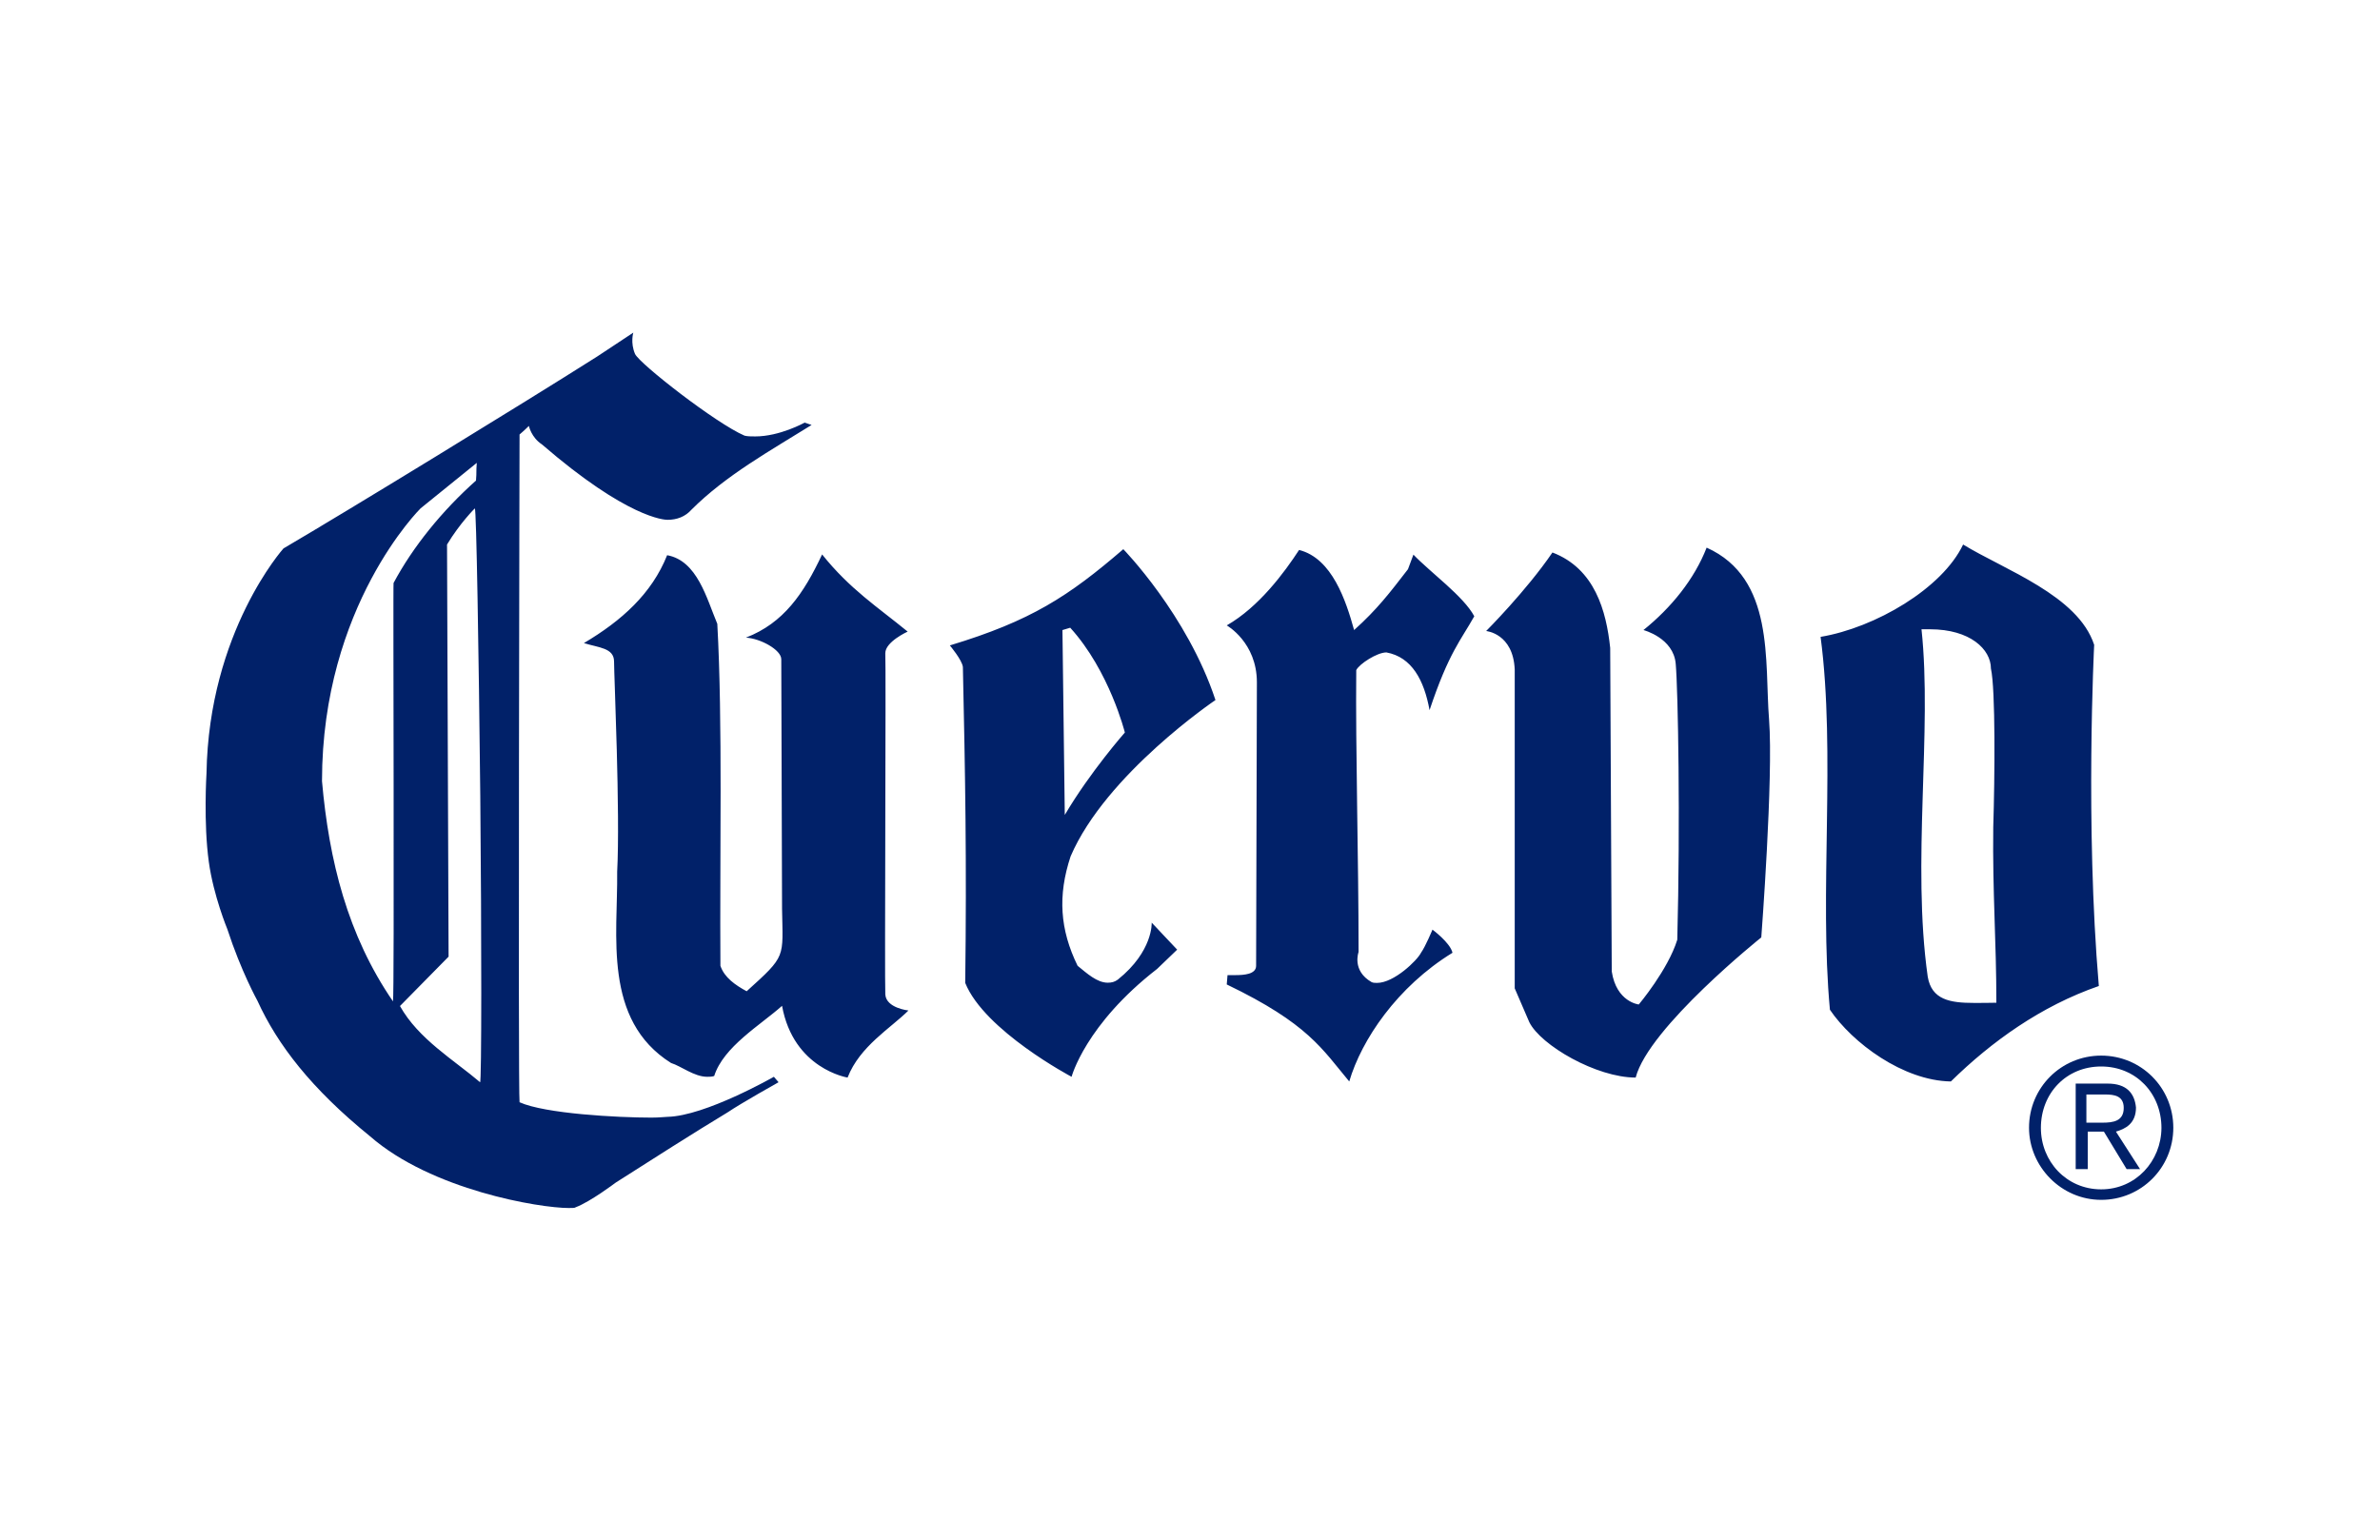 <?xml version="1.0" encoding="UTF-8" standalone="no"?> <svg xmlns:dc="http://purl.org/dc/elements/1.1/" xmlns:cc="http://creativecommons.org/ns#" xmlns:rdf="http://www.w3.org/1999/02/22-rdf-syntax-ns#" xmlns:svg="http://www.w3.org/2000/svg" xmlns="http://www.w3.org/2000/svg" xmlns:sodipodi="http://sodipodi.sourceforge.net/DTD/sodipodi-0.dtd" xmlns:inkscape="http://www.inkscape.org/namespaces/inkscape" version="1.1" id="Layer_1" x="0px" y="0px" viewBox="0 0 1224 792" xml:space="preserve" inkscape:version="0.91 r13725" sodipodi:docname="cuervo_logo.svg"><defs id="defs3396"></defs><path d="M422.8,285.2c-9.5,20.2-19.8,35.3-39.2,42.8c7.5,0.4,18.2,6.3,18.2,11.1s0.4,128.4,0.4,128.4c0.4,25.4,2.4,23.8-18.2,42.4 c-5.9-3.2-11.5-7.1-13.5-13.1c-0.4-55.5,1.2-125.6-1.6-175.9c-5.5-13.1-10.3-32.5-25.8-35.3c-7.9,19.8-23.4,33.7-42.8,45.2 c7.5,2.4,15.5,2.4,15.5,9.5c0,7.5,3.2,77.7,1.6,108.2c0.4,32.5-7.5,76.1,27.7,98.3c5.2,1.6,11.9,7.1,18.6,7.1c1.2,0,2.4,0,3.6-0.4 c4.8-15.1,23.8-26.2,34.9-36.1c5.9,32.5,33.7,36.9,33.7,36.9c6.3-16.2,22.2-25.4,31.3-34.5c0,0-11.5-1.2-11.9-8.3 c-0.4-7.1,0.4-169.6,0-175.5c0-5.9,11.5-11.1,11.5-11.1C451.3,312.2,437.1,303.1,422.8,285.2 M668.1,282.9 c-7.5,11.5-20.6,29.3-37.2,38.8c0,0,15.5,8.7,15.5,29.3c0,9.5-0.4,139.5-0.4,145.8c0,4.4-6.3,4.8-10.7,4.8c-2.4,0-4,0-4,0l-0.4,4.8 c42,20.2,49.1,33.3,63,49.9c6.3-21.4,24.6-48.7,53.1-66.2c-1.2-5.2-10.3-11.9-10.3-11.9s-3.6,8.7-5.9,11.9c-2,4-13.9,15.5-22.6,15.5 c-0.8,0-2,0-2.8-0.4c-10.3-5.9-6.7-15.5-6.7-15.5c0-48.7-1.6-103.4-1.2-145c1.6-3.2,10.7-9.1,15.5-9.1c13.1,2.4,19.4,14.3,22.2,29.7 c9.9-29.7,16.2-36.1,23-48.3c-5.5-10.3-22.6-22.6-31.3-31.7l-2.8,7.5c-9.5,12.3-15.8,20.6-27.7,31.3 C692.2,309,685.1,287.2,668.1,282.9 M547.6,419.2l-1.2-95.1l4-1.2c20.2,22.2,28.1,53.9,28.1,53.9S560.7,397,547.6,419.2 M577.7,282.5c-28.1,24.2-47.5,36.9-89.2,49.5c0,0,6.3,7.5,6.7,11.1c1.2,55.5,2,99.1,1.2,162.5c9.9,24.6,54.7,48.3,54.7,48.3 s7.1-26.9,44-55.5l10.3-9.9l-13.1-13.9c0,0,0.8,14.7-17.4,29.3c-1.6,1.2-3.2,1.6-5.2,1.6c-5.5,0-10.7-4.8-15.5-8.7 c-9.1-18.6-10.3-36.1-3.6-56.3c18.2-42.4,74.5-80.4,74.5-80.4C610.6,316.2,577.7,282.5,577.7,282.5 M877.7,281.7 c-6.3,16.2-18.2,30.9-32.5,42.4c0,0,15.5,4,16.6,17.4c1.2,13.5,2.4,81.2,0.8,141.9c-4.8,15.5-19.8,33.3-19.8,33.3s-11.5-1.2-13.9-17 l-0.8-166.4c-2-19-7.9-40.8-29.7-49.1c-13.5,19.8-34.1,40.4-34.1,40.4s13.9,1.2,14.7,19.8v164l7.5,17.4 c5.9,11.9,34.5,28.5,54.7,28.5c6.7-25.8,64.6-72.1,64.6-72.1s6.3-82.4,4-112.1C907.4,340.3,912.9,297.5,877.7,281.7 M1015.2,515.9 c-12.3,0-21.8-1.6-23.8-13.5c-8.3-58.6,2.4-126.4-3.2-178.7c1.6,0,3.2,0,4.4,0c20.6,0,31.3,10.3,31.3,20.2c2.4,10.7,2,56.3,1.2,81.6 c-0.4,34.1,1.6,58.6,1.6,90.3C1022.7,515.9,1018.7,515.9,1015.2,515.9 M1009.6,280.1c-10.7,22.6-45.2,42.8-73.3,47.5 c7.9,59.8-0.8,131.9,4.8,191.8c11.5,17,37.6,36.5,62.2,36.9c21-20.6,46.4-38.8,76.1-49.1c-7.1-82.8-2.4-175.5-2.4-175.5 C1068.7,306.3,1031,293.2,1009.6,280.1 M246.9,556.7L246.9,556.7c-13.5-11.5-31.7-22.2-41.2-39.2l25-25.4l-0.8-212 c6.7-11.1,14.3-18.6,14.3-18.6l0,0c0.8,0,2,73.7,2.8,147.8C247.7,483,247.7,556.7,246.9,556.7 M202.1,515.1 c-23.4-34.1-32.9-72.5-36.5-113.3c0-90.3,50.7-140.3,50.7-140.3l28.9-23.4c-0.4,5.2,0,4-0.4,9.1c-17.4,15.5-32.5,34.1-42.4,52.7 C202.1,299.5,202.9,512.7,202.1,515.1 M325.7,171.1l-18.6,12.3c-38.8,24.6-128,79.2-161.3,98.7c0,0-38.4,42.8-39.6,115.7 c0,0-1.6,25.4,1.2,45.6c2.4,17.4,9.5,34.5,9.5,34.5c7.1,21.8,15.5,36.9,15.5,36.9c10.3,22.6,27.7,45.2,57.9,69.7 c31.7,27.7,87.2,36.9,102.2,36.9c2,0,3.2,0,3.6-0.4c7.5-2.8,20.6-12.7,20.6-12.7c17.4-11.1,40.4-25.8,57.5-36.1 c7.1-4.8,26.2-15.5,26.2-15.5l-2.4-2.8c0,0-35.3,20.2-54.7,20.6c-1.2,0-4,0.4-8.3,0.4c-17.4,0-54.7-2-67.8-7.9 c-0.8-4.4,0-343.5,0-343.5s2.4-2,4.8-4.4c0,0,1.2,5.9,6.7,9.5c44,38,63,38.8,64.6,38.8l0,0c4.8,0,9.1-1.6,12.3-5.2 c17.8-17.8,40.8-30.5,61.8-43.6l-3.6-1.2c0,0-12.7,7.1-25.4,7.1c-2,0-4,0-5.5-0.4c-14.7-6.3-53.9-36.9-56.3-42 C324.1,176.3,325.7,171.1,325.7,171.1" id="path3388" style="fill:#012169;fill-opacity:1"></path><g id="g3390" style="fill:#012169;fill-opacity:1"><path d="M1073,577.4v-14.4h9.6c4.8,0,9.6,0.7,9.6,6.9c0,6.9-5.5,7.6-11,7.6c-0.7,0-0.7,0-1.4,0H1073 M1084,557.4h-16.5v44h6.2 v-19.3h8.3l11.7,19.3h6.9l-12.4-19.3c4.8-1.4,10.3-4.1,10.3-12.4C1097.8,562.3,1093.6,557.4,1084,557.4 M1080.6,611.8 c-17.9,0-31-14.4-31-31.6c0-17.9,13.1-31.6,31-31.6s31,13.8,31,31.6C1111.5,597.3,1098.4,611.8,1080.6,611.8 M1080.6,543 c-20.6,0-37.1,16.5-37.1,37.1c0,19.9,16.5,37.1,37.1,37.1c20.6,0,37.1-16.5,37.1-37.1C1117.7,559.5,1101.2,543,1080.6,543" id="path3392" style="fill:#012169;fill-opacity:1"></path></g></svg> 